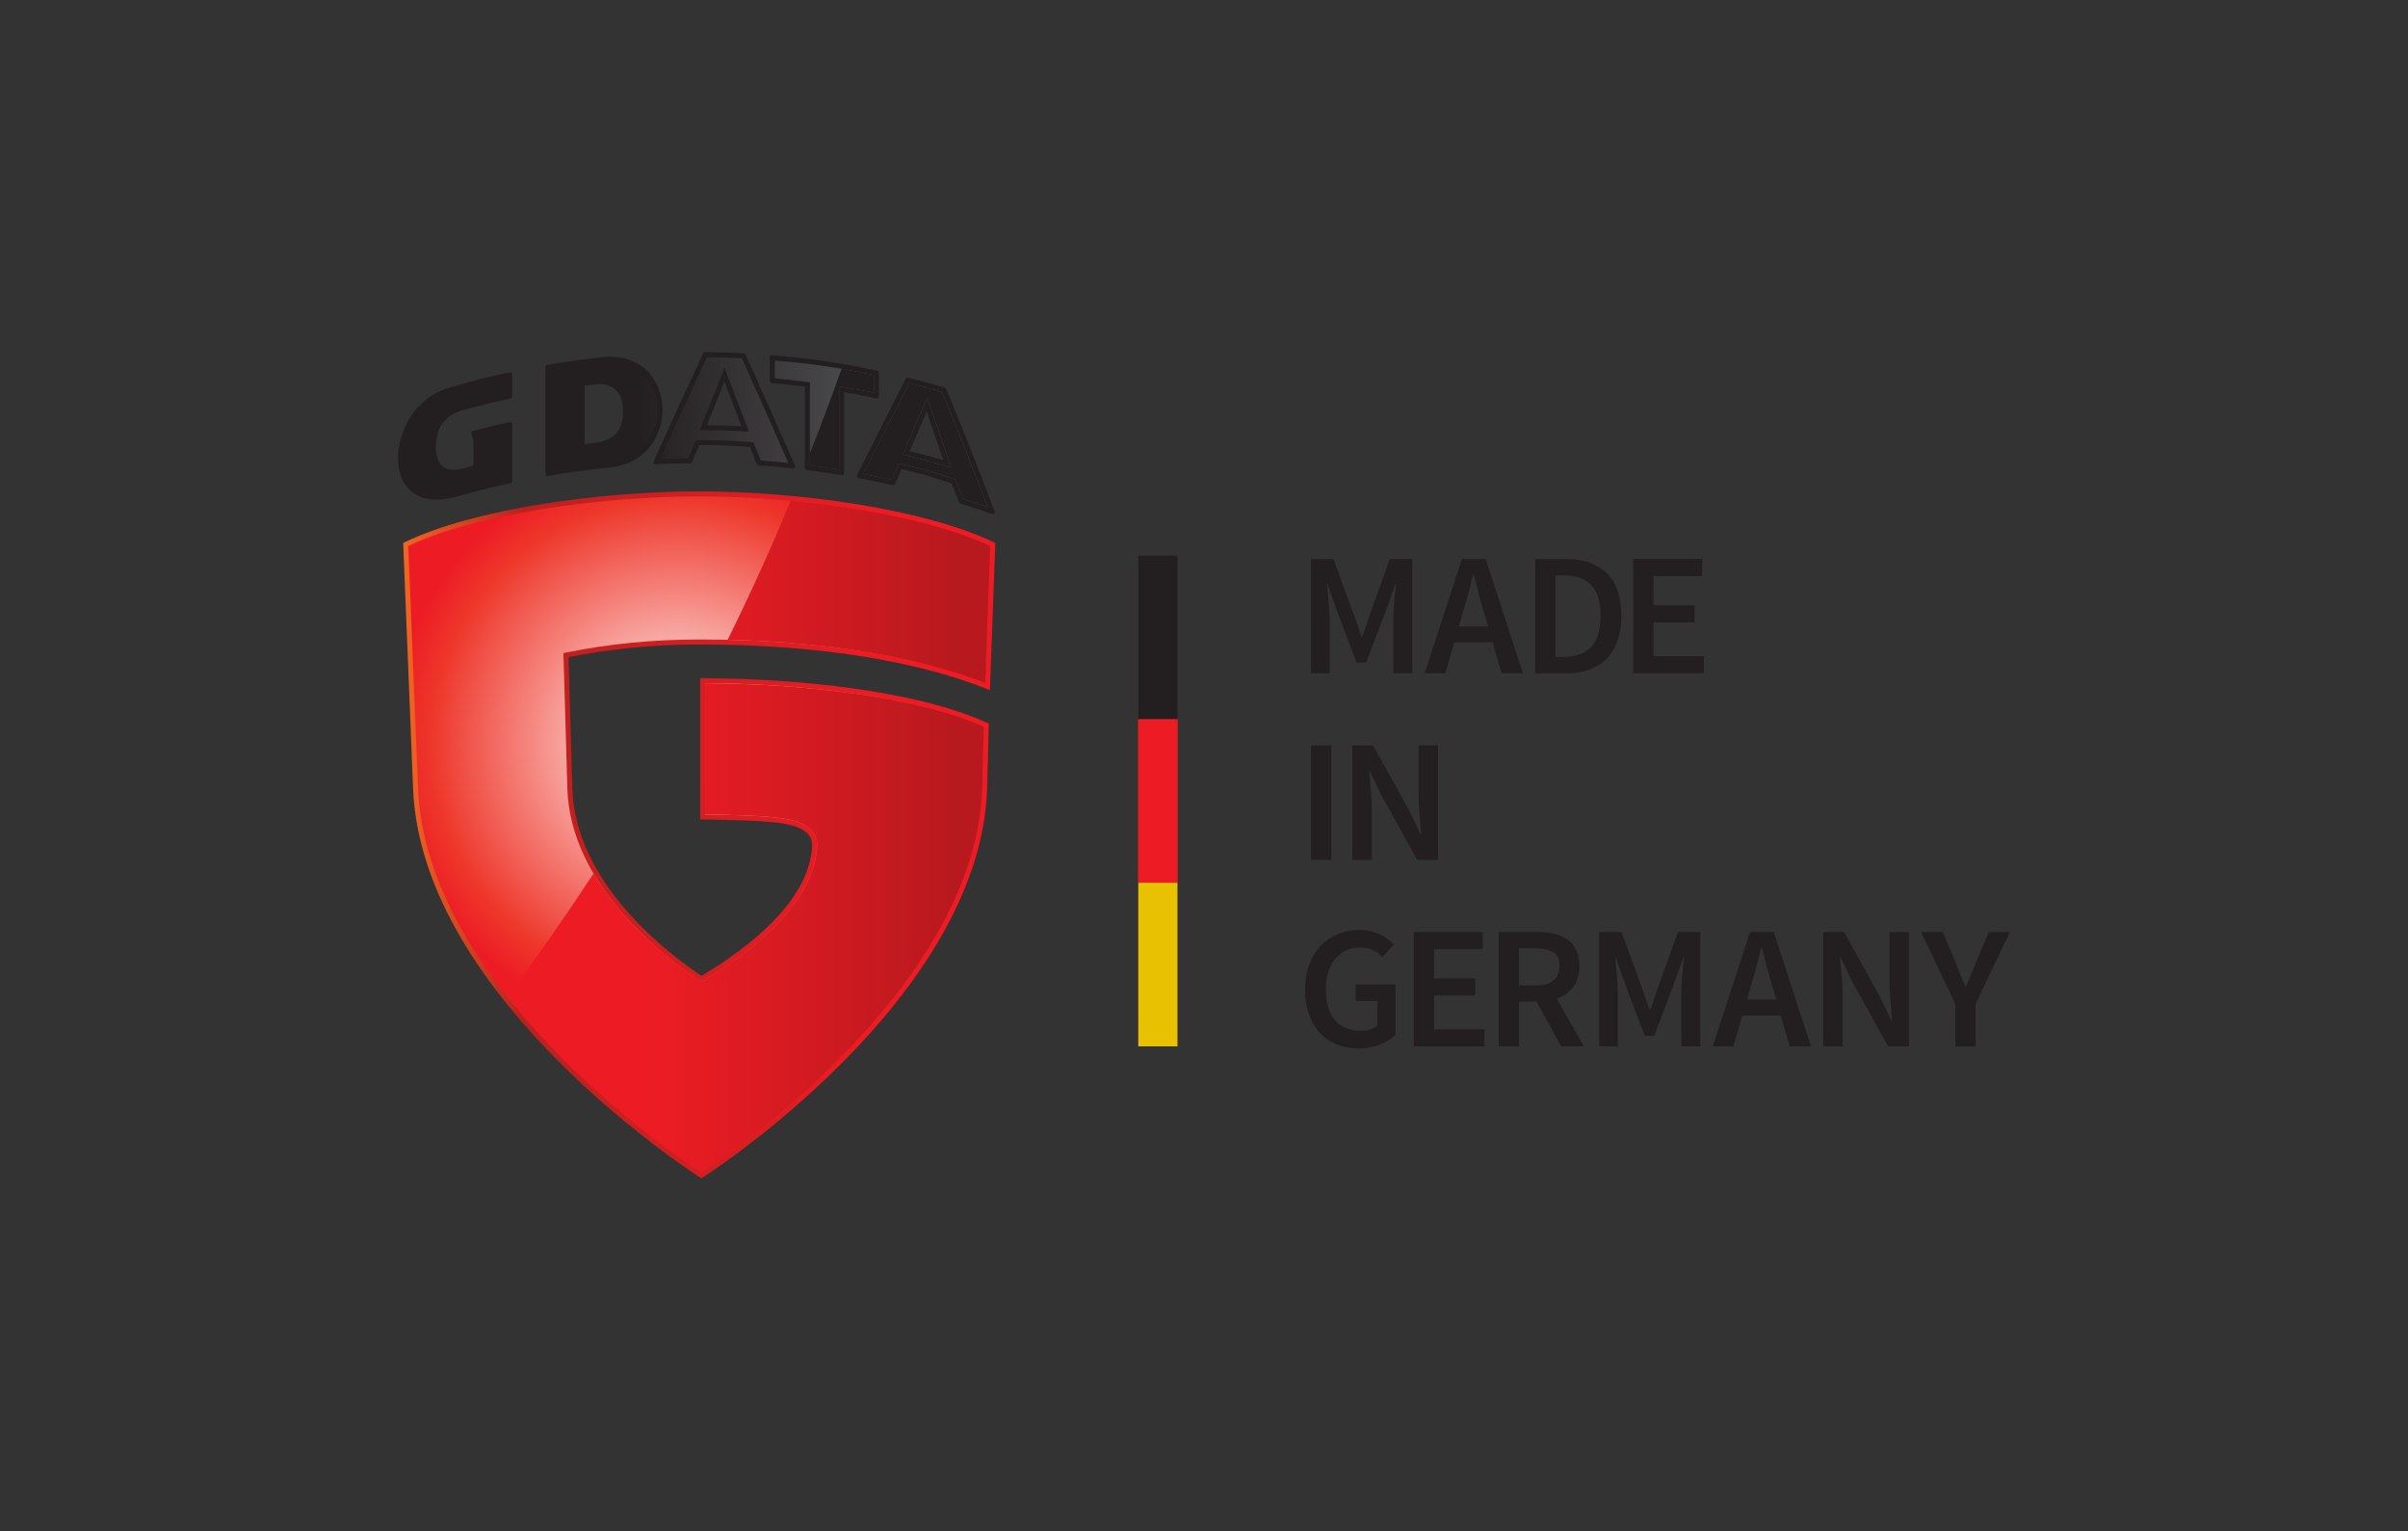 <?xml version="1.0" encoding="UTF-8" standalone="no"?><!DOCTYPE svg PUBLIC "-//W3C//DTD SVG 1.1//EN" "http://www.w3.org/Graphics/SVG/1.1/DTD/svg11.dtd"><svg width="100%" height="100%" viewBox="0 0 755 480" version="1.1" xmlns="http://www.w3.org/2000/svg" xmlns:xlink="http://www.w3.org/1999/xlink" xml:space="preserve" xmlns:serif="http://www.serif.com/" style="fill-rule:evenodd;clip-rule:evenodd;stroke-linejoin:round;stroke-miterlimit:2;"><rect x="0" y="0" width="755" height="480" fill="#333333" stroke="none"/><g><path d="M126.414,170.18l3.093,76.676c2.406,66.886 90.414,122.495 90.414,122.495c-0,0 87.63,-55.609 89.598,-122.495l0.512,-20.053c-22.874,-10.591 -61.476,-14.209 -90.516,-14.222l0,44.243c8.038,0.166 21.219,0.217 27.588,1.595c8.466,1.839 7.595,6.249 7.439,7.913c-1.77,18.564 -24.579,33.51 -34.607,39.561c-10.135,-6.751 -39.884,-29.108 -40.497,-59.18l-1.18,-40.732c12.752,-2.576 26.578,-3.977 41.036,-3.977c39.418,-0 69.91,5.83 90.184,13.964l0.898,0.364l1.687,-46.152c-22.251,-10.747 -62.029,-16.153 -92.898,-16.153c-31.017,-0 -70.795,5.406 -92.751,16.153Z" style="fill:url(#_Linear1);"/><path d="M128.014,171.134l3.055,75.653c2.231,62.199 79.911,114.844 88.847,120.697c8.909,-5.857 86.211,-58.489 88.045,-120.679l0.48,-19.02c-22.242,-9.927 -58.955,-13.508 -87.373,-13.647l0,41.152c3.798,0.064 8.444,0.129 12.928,0.308c5.203,0.212 10.19,0.586 13.439,1.291c4.475,0.972 6.881,2.71 7.996,4.811c0.548,1.028 0.728,2.037 0.765,2.881c0.032,0.76 -0.06,1.424 -0.101,1.889c-1.858,19.491 -25.519,34.815 -35.354,40.751l-1.668,-0.037c-10.075,-6.71 -40.562,-29.468 -41.193,-60.439l-1.221,-42.041l1.29,-0.262c12.849,-2.595 26.781,-4.005 41.345,-4.005c38.815,-0 69.108,5.636 89.607,13.618l1.563,-42.911c-22.099,-10.31 -60.937,-15.564 -91.299,-15.564c-30.51,-0 -69.334,5.254 -91.151,15.554Z" style="fill:url(#_Radial2);"/><clipPath id="_clip3"><rect x="159.127" y="156.986" width="151.337" height="210.508"/></clipPath><g clip-path="url(#_clip3)"><path d="M228.147,200.543c34.589,0.788 61.84,6.152 80.754,13.517l1.563,-42.912c-15.509,-7.231 -39.257,-11.978 -62.536,-14.162c-6.065,14.563 -12.642,29.131 -19.781,43.557Zm-7.079,13.6l0,41.151c3.798,0.065 8.444,0.134 12.928,0.314c5.203,0.212 10.19,0.585 13.439,1.286c4.475,0.972 6.881,2.714 7.996,4.811c0.548,1.028 0.728,2.037 0.765,2.88c0.032,0.761 -0.06,1.429 -0.101,1.895c-1.858,19.485 -25.519,34.814 -35.354,40.75l-1.668,-0.037c-6.835,-4.553 -23.071,-16.499 -32.999,-33.381c-8.784,13.412 -17.799,26.274 -26.947,38.654c23.938,30.224 55.305,51.433 60.789,55.028c8.909,-5.863 86.211,-58.494 88.045,-120.68l0.48,-19.02c-22.201,-9.913 -58.826,-13.499 -87.221,-13.651l-0.152,0Z" style="fill:url(#_Linear4);"/></g><path d="M285.213,141.39l5.318,-12.416l5.236,15.255c-4.204,-1.222 -6.319,-1.789 -10.554,-2.839Zm26.638,18.9c-5.742,-15.043 -8.839,-23.002 -15.112,-38.211c-0.134,-0.318 -0.406,-0.562 -0.733,-0.659c-4.341,-1.272 -6.839,-1.945 -11.319,-3.042c-0.23,-0.055 -0.604,0.116 -0.71,0.323c-6.037,11.863 -9.208,18.144 -15.254,30.265c-0.212,0.415 -0.014,0.812 0.442,0.899c4.162,0.761 6.554,1.254 10.78,2.217c0.239,0.055 0.608,-0.129 0.71,-0.355l2.074,-4.655c6.157,1.466 9.268,2.3 15.651,4.471l2.263,5.682c0.119,0.304 0.378,0.539 0.691,0.636c3.802,1.185 6.083,1.945 9.72,3.245c0.626,0.221 1.032,-0.189 0.797,-0.816Z" style="fill:#231f20;fill-rule:nonzero;"/><path d="M159.837,132.311c-4.563,0.981 -7.176,1.608 -11.692,2.802c-0.411,0.106 -0.59,0.497 -0.231,1.235c0.277,0.613 0.549,1.419 0.549,2.235l-0,7.365l-3.236,0.862c-6.498,1.788 -8.54,-2.038 -8.54,-6.642c0,-6.231 2.747,-10.047 8.596,-11.65l3.18,-0.853c4.668,-1.208 7.092,-1.788 11.637,-2.765c0.239,-0.051 0.493,-0.374 0.493,-0.613l0.004,-7.006c0,-0.433 -0.332,-0.705 -0.76,-0.613c-7.351,1.581 -11.245,2.577 -18.735,4.757c-11.66,3.401 -16.314,14.351 -16.314,22.264c-0,8.075 5.184,15.707 18.481,11.946c6.724,-1.899 10.185,-2.765 16.831,-4.194c0.239,-0.05 0.497,-0.373 0.497,-0.613l0,-17.909c0,-0.429 -0.332,-0.701 -0.76,-0.608Z" style="fill:#231f20;fill-rule:nonzero;"/><path d="M186.531,138.781l-3.245,0.396l0,-18.282l3.3,-0.401c6.65,-0.775 8.784,3.664 8.784,8.263c0,6.231 -2.853,9.333 -8.839,10.024Zm2.069,-26.786c-6.89,0.747 -10.407,1.24 -17.08,2.397c-0.253,0.046 -0.521,0.364 -0.521,0.617l0,33.561c0,0.41 0.327,0.687 0.738,0.618c7.41,-1.286 11.383,-1.821 19.084,-2.6c11.983,-1.203 16.919,-10.222 16.919,-18.135c-0,-8.07 -5.517,-17.942 -19.14,-16.458Z" style="fill:#231f20;fill-rule:nonzero;"/><path d="M274.797,124.867c0.424,0.093 0.756,-0.179 0.756,-0.608l-0,-7.452c-0,-0.245 -0.254,-0.567 -0.498,-0.613c-13.015,-2.729 -19.868,-3.729 -33.008,-4.826c-0.373,-0.032 -0.677,0.254 -0.677,0.623l-0,7.47c-0,0.295 0.276,0.6 0.576,0.627c4.028,0.337 6.226,0.572 10.42,1.088l0,25.541c0,0.282 0.272,0.59 0.553,0.623c4.323,0.539 6.757,0.884 11.011,1.599c0.41,0.069 0.732,-0.208 0.732,-0.622l-0.004,-25.353c4.111,0.696 6.286,1.101 10.139,1.903Z" style="fill:#231f20;fill-rule:nonzero;"/><path d="M221.681,133.264l5.448,-13.674l5.383,14.011c-4.328,-0.217 -6.494,-0.29 -10.831,-0.337Zm27.565,12.693c-6.06,-13.84 -9.277,-21.067 -15.434,-34.718c-0.139,-0.308 -0.448,-0.474 -0.789,-0.493c-4.631,-0.249 -7.212,-0.327 -11.876,-0.364c-0.226,-0.004 -0.539,0.079 -0.71,0.452c-6.166,13.278 -9.388,20.301 -15.485,33.782c-0.231,0.511 0.046,0.917 0.603,0.885c4.121,-0.199 6.54,-0.263 10.84,-0.295c0.171,-0 0.512,-0.226 0.576,-0.387l2.259,-5.3c6.313,0.013 9.48,0.115 15.918,0.589l2.138,5.37c0.06,0.142 0.388,0.378 0.54,0.387c4.281,0.299 6.701,0.511 10.775,0.963c0.581,0.069 0.876,-0.336 0.645,-0.871Z" style="fill:#231f20;fill-rule:nonzero;"/><path d="M207.003,143.874c3.101,-0.138 5.355,-0.194 8.77,-0.221l2.424,-5.697l1.033,0.005c6.36,0.014 9.549,0.115 16.033,0.59l0.973,0.073l2.286,5.729c3.378,0.235 5.618,0.429 8.65,0.751c-5.59,-12.757 -8.784,-19.919 -14.6,-32.818c-4.217,-0.222 -6.729,-0.305 -10.932,-0.341c-5.816,12.526 -9.01,19.49 -14.637,31.929Zm25.435,-8.715c-4.309,-0.222 -6.461,-0.286 -10.775,-0.337l-2.268,-0.023l7.757,-19.485l7.678,19.965l-2.392,-0.12Zm10.49,-16.555c3.53,0.304 5.714,0.539 9.627,1.023l1.369,0.166l-0,26.099c3.498,0.443 5.798,0.77 9.181,1.328l-0.005,-26.104l1.82,0.309c3.72,0.631 5.863,1.023 9.075,1.686l-0,-5.548c-12.13,-2.526 -18.9,-3.517 -31.067,-4.554l-0,5.595Zm-54.162,-5.06c-6.572,0.719 -10.066,1.198 -16.204,2.253l-0,31.667c6.774,-1.157 10.742,-1.687 18.103,-2.424c11.028,-1.111 15.513,-9.305 15.513,-16.587c-0,-6.908 -4.305,-15.047 -14.937,-15.047c-0.788,-0 -1.613,0.046 -2.475,0.138Zm-7.038,5.973l4.674,-0.572c7.963,-0.931 10.526,4.72 10.526,9.812c-0,7.019 -3.438,10.785 -10.213,11.573l-4.991,0.608l0.004,-21.421Zm-40.188,3.406c-10.807,3.152 -15.195,13.328 -15.195,20.766c0,7.19 4.342,13.882 16.5,10.444c6.507,-1.839 9.977,-2.71 16.195,-4.056l-0,-16.001c-3.531,0.769 -5.936,1.345 -9.444,2.267c0.231,0.636 0.429,1.42 0.429,2.24l-0,8.558l-4.388,1.171c-7.899,2.171 -10.507,-2.973 -10.507,-8.144c-0,-6.885 3.17,-11.351 9.742,-13.158l3.194,-0.852c4.434,-1.148 6.858,-1.733 10.969,-2.627l0.005,-5.093c-6.6,1.434 -10.448,2.429 -17.5,4.485Zm129.127,25.633c3.24,0.604 5.489,1.069 8.872,1.835l2.291,-5.139l1.258,0.299c6.213,1.48 9.351,2.328 15.799,4.517l0.677,0.23l2.447,6.144c3.005,0.935 5.07,1.613 7.665,2.521c-5.268,-13.776 -8.351,-21.675 -14.306,-36.105c-3.959,-1.157 -6.387,-1.816 -10.337,-2.788c-5.637,11.074 -8.78,17.301 -14.366,28.486Zm24.666,-2.83c-4.18,-1.212 -6.281,-1.778 -10.494,-2.825l-1.779,-0.437l7.632,-17.822l7.526,21.923l-2.885,-0.839Z" style="fill:url(#_Linear5);"/><path d="M253.924,142.159c3.489,-8.871 6.798,-17.729 9.95,-26.56c3.07,0.535 6.333,1.175 10.121,1.964l-0,5.548c-3.212,-0.663 -5.355,-1.055 -9.075,-1.686l-1.82,-0.309l0.005,26.104c-3.383,-0.558 -5.683,-0.885 -9.181,-1.328l-0,-3.733Zm41.409,3.567c-4.18,-1.212 -6.281,-1.778 -10.494,-2.825l-1.779,-0.437l7.632,-17.822l7.526,21.923l-2.885,-0.839Zm-10.3,-25.656c-5.637,11.074 -8.78,17.301 -14.366,28.486c3.24,0.604 5.489,1.069 8.872,1.835l2.291,-5.139l1.258,0.299c6.213,1.48 9.351,2.328 15.799,4.517l0.677,0.23l2.447,6.144c3.005,0.935 5.07,1.613 7.665,2.521c-5.268,-13.776 -8.351,-21.675 -14.306,-36.105c-3.959,-1.157 -6.387,-1.816 -10.337,-2.788Z" style="fill:#231f20;fill-rule:nonzero;"/><rect x="356.897" y="174.167" width="12.287" height="51.277" style="fill:#231f20;fill-rule:nonzero;"/><rect x="356.823" y="225.416" width="12.434" height="51.277" style="fill:#ed1c24;fill-rule:nonzero;"/><rect x="356.897" y="276.693" width="12.287" height="51.277" style="fill:#e9c103;fill-rule:nonzero;"/><path d="M411.058,175.195l7.015,-0l6.466,17.651l2.36,6.798l0.216,-0l2.305,-6.798l6.36,-17.651l7.014,-0l0,35.851l-5.973,-0l0,-16.393c0,-0.839 0.028,-1.752 0.079,-2.738c0.059,-0.986 0.119,-1.982 0.193,-2.986c0.074,-1.01 0.166,-1.991 0.277,-2.964c0.106,-0.968 0.198,-1.871 0.272,-2.71l-0.217,0l-2.908,8.167l-6.194,16.278l-2.959,0l-6.194,-16.278l-2.848,-8.167l-0.222,0c0.069,0.839 0.152,1.742 0.249,2.71c0.088,0.973 0.18,1.954 0.272,2.964c0.092,1.004 0.166,2 0.217,2.986c0.055,0.986 0.083,1.899 0.083,2.738l-0,16.393l-5.863,-0l0,-35.851Z" style="fill:#231f20;fill-rule:nonzero;"/><path d="M466.584,196.353l-1.262,-4.383c-0.581,-1.903 -1.143,-3.857 -1.669,-5.866c-0.53,-2.01 -1.051,-4.001 -1.562,-5.973l-0.221,-0c-0.512,2.009 -1.024,4.009 -1.535,6c-0.512,1.991 -1.06,3.936 -1.645,5.839l-1.259,4.383l9.153,0Zm1.424,4.992l-12.056,-0l-2.797,9.701l-6.467,-0l11.674,-35.851l7.453,-0l11.678,35.851l-6.687,-0l-2.798,-9.701Z" style="fill:#231f20;fill-rule:nonzero;"/><path d="M490.485,205.893c3.65,0 6.457,-1.05 8.416,-3.152c1.949,-2.102 2.931,-5.365 2.931,-9.784c-0,-4.388 -0.986,-7.582 -2.959,-9.596c-1.972,-2.004 -4.77,-3.014 -8.388,-3.014l-2.797,0l-0,25.546l2.797,0Zm-9.153,-30.698l9.591,-0c5.484,-0 9.757,1.484 12.826,4.442c3.069,2.959 4.604,7.397 4.604,13.32c0,2.958 -0.392,5.572 -1.175,7.839c-0.788,2.268 -1.922,4.157 -3.401,5.669c-1.48,1.521 -3.272,2.664 -5.369,3.429c-2.102,0.769 -4.489,1.152 -7.158,1.152l-9.918,-0l0,-35.851Z" style="fill:#231f20;fill-rule:nonzero;"/><path d="M512.082,175.195l21.596,-0l0,5.373l-15.236,0l-0,9.153l12.881,0l0,5.374l-12.881,0l-0,10.577l15.785,0l-0,5.374l-22.145,-0l-0,-35.851Z" style="fill:#231f20;fill-rule:nonzero;"/><rect x="411.058" y="233.666" width="6.355" height="35.851" style="fill:#231f20;fill-rule:nonzero;"/><path d="M424.018,233.666l6.522,-0l11.18,20.172l3.673,7.623l0.222,-0c-0.148,-1.867 -0.323,-3.867 -0.526,-6.005c-0.198,-2.139 -0.299,-4.213 -0.299,-6.222l-0,-15.568l6.083,-0l0,35.851l-6.521,-0l-11.181,-20.173l-3.673,-7.622l-0.221,-0c0.147,1.903 0.322,3.894 0.52,5.977c0.199,2.083 0.3,4.13 0.3,6.139l0,15.679l-6.079,-0l0,-35.851Z" style="fill:#231f20;fill-rule:nonzero;"/><path d="M409.192,310.17c-0,-2.922 0.438,-5.544 1.313,-7.867c0.881,-2.318 2.088,-4.281 3.623,-5.894c1.535,-1.604 3.341,-2.83 5.424,-3.669c2.083,-0.839 4.333,-1.263 6.743,-1.263c1.244,0 2.392,0.129 3.452,0.383c1.06,0.258 2.032,0.594 2.908,1.018c0.876,0.42 1.677,0.904 2.41,1.448c0.733,0.548 1.369,1.12 1.922,1.7l-3.512,3.95c-0.912,-0.88 -1.908,-1.59 -2.986,-2.139c-1.079,-0.548 -2.457,-0.825 -4.139,-0.825c-1.608,0 -3.06,0.305 -4.355,0.908c-1.3,0.6 -2.415,1.461 -3.346,2.572c-0.931,1.115 -1.655,2.48 -2.166,4.088c-0.512,1.608 -0.765,3.415 -0.765,5.429c-0,4.088 0.922,7.3 2.765,9.618c1.848,2.323 4.581,3.48 8.194,3.48c1.024,0 1.991,-0.138 2.909,-0.41c0.912,-0.277 1.659,-0.668 2.244,-1.18l-0,-7.729l-6.793,0l-0,-5.208l12.499,0l-0,15.79c-1.245,1.207 -2.872,2.217 -4.881,3.042c-2.01,0.82 -4.259,1.235 -6.743,1.235c-2.373,-0 -4.585,-0.406 -6.632,-1.208c-2.051,-0.806 -3.82,-1.995 -5.318,-3.567c-1.498,-1.567 -2.669,-3.503 -3.507,-5.807c-0.844,-2.304 -1.263,-4.936 -1.263,-7.895Z" style="fill:#231f20;fill-rule:nonzero;"/><path d="M443.287,292.136l21.597,0l-0,5.374l-15.237,0l0,9.153l12.882,0l-0,5.369l-12.882,0l0,10.582l15.785,-0l0,5.374l-22.145,-0l0,-35.852Z" style="fill:#231f20;fill-rule:nonzero;"/><path d="M476.286,308.908l5.097,-0c2.452,-0 4.323,-0.512 5.623,-1.535c1.295,-1.019 1.944,-2.553 1.944,-4.604c0,-2.083 -0.649,-3.526 -1.944,-4.328c-1.3,-0.806 -3.171,-1.207 -5.623,-1.207l-5.097,-0l-0,11.674Zm13.213,19.08l-7.734,-14.034l-5.479,0l-0,14.034l-6.36,-0l-0,-35.852l12.116,0c1.867,0 3.599,0.185 5.208,0.549c1.608,0.364 2.996,0.958 4.166,1.783c1.166,0.816 2.092,1.908 2.77,3.259c0.673,1.355 1.009,3.037 1.009,5.042c0,2.742 -0.645,4.954 -1.94,6.636c-1.3,1.678 -3.028,2.885 -5.185,3.618l8.554,14.965l-7.125,-0Z" style="fill:#231f20;fill-rule:nonzero;"/><path d="M501.394,292.136l7.014,0l6.467,17.652l2.359,6.793l0.217,0l2.304,-6.793l6.36,-17.652l7.015,0l-0,35.852l-5.973,-0l-0,-16.394c-0,-0.838 0.027,-1.751 0.083,-2.737c0.055,-0.986 0.115,-1.982 0.189,-2.991c0.073,-1.005 0.166,-1.987 0.276,-2.959c0.111,-0.968 0.198,-1.871 0.272,-2.71l-0.221,0l-2.904,8.162l-6.194,16.283l-2.958,-0l-6.195,-16.283l-2.852,-8.162l-0.217,0c0.069,0.839 0.157,1.742 0.249,2.71c0.087,0.972 0.18,1.954 0.272,2.959c0.092,1.009 0.166,2.005 0.221,2.991c0.051,0.986 0.078,1.899 0.078,2.737l0,16.394l-5.862,-0l0,-35.852Z" style="fill:#231f20;fill-rule:nonzero;"/><path d="M556.92,313.295l-1.258,-4.387c-0.586,-1.899 -1.148,-3.853 -1.673,-5.863c-0.53,-2.009 -1.051,-4 -1.563,-5.977l-0.221,-0c-0.511,2.014 -1.023,4.014 -1.535,6.005c-0.511,1.991 -1.059,3.936 -1.64,5.835l-1.263,4.387l9.153,0Zm1.429,4.991l-12.061,0l-2.798,9.702l-6.466,-0l11.674,-35.852l7.452,0l11.679,35.852l-6.687,-0l-2.793,-9.702Z" style="fill:#231f20;fill-rule:nonzero;"/><path d="M571.668,292.136l6.521,0l11.186,20.173l3.673,7.618l0.216,0c-0.147,-1.862 -0.318,-3.867 -0.52,-6.001c-0.203,-2.143 -0.3,-4.212 -0.3,-6.221l-0,-15.569l6.083,0l0,35.852l-6.521,-0l-11.185,-20.173l-3.673,-7.618l-0.222,0c0.148,1.899 0.323,3.89 0.526,5.973c0.198,2.083 0.299,4.129 0.299,6.139l0,15.679l-6.083,-0l-0,-35.852Z" style="fill:#231f20;fill-rule:nonzero;"/><path d="M613.054,314.664l-10.743,-22.528l6.798,0l3.89,9.153c0.511,1.355 1.023,2.66 1.535,3.922c0.511,1.259 1.06,2.586 1.645,3.973l0.217,0c0.585,-1.387 1.152,-2.714 1.7,-3.973c0.549,-1.262 1.079,-2.567 1.59,-3.922l3.89,-9.153l6.636,0l-10.798,22.528l0,13.324l-6.36,-0l0,-13.324Z" style="fill:#231f20;fill-rule:nonzero;"/></g><defs><linearGradient id="_Linear1" x1="0" y1="0" x2="1" y2="0" gradientUnits="userSpaceOnUse" gradientTransform="matrix(185.644,0,0,185.644,126.419,261.688)"><stop offset="0" style="stop-color:#f26521;stop-opacity:1"/><stop offset="0.2" style="stop-color:#ba211e;stop-opacity:1"/><stop offset="0.8" style="stop-color:#ed1c24;stop-opacity:1"/><stop offset="1" style="stop-color:#ed1c24;stop-opacity:1"/></linearGradient><radialGradient id="_Radial2" cx="0" cy="0" r="1" gradientUnits="userSpaceOnUse" gradientTransform="matrix(128.107,0,0,128.107,212.475,233.094)"><stop offset="0" style="stop-color:#fff;stop-opacity:1"/><stop offset="0.6" style="stop-color:#ee372b;stop-opacity:1"/><stop offset="0.7" style="stop-color:#ed1c24;stop-opacity:1"/><stop offset="1" style="stop-color:#ed1c24;stop-opacity:1"/></radialGradient><linearGradient id="_Linear4" x1="0" y1="0" x2="1" y2="0" gradientUnits="userSpaceOnUse" gradientTransform="matrix(96.559,0,0,-96.559,205.122,262.237)"><stop offset="0" style="stop-color:#ed1c24;stop-opacity:1"/><stop offset="1" style="stop-color:#b7191e;stop-opacity:1"/></linearGradient><linearGradient id="_Linear5" x1="0" y1="0" x2="1" y2="0" gradientUnits="userSpaceOnUse" gradientTransform="matrix(183.329,0,0,183.329,126.348,135.452)"><stop offset="0" style="stop-color:#231f20;stop-opacity:1"/><stop offset="0.4" style="stop-color:#231f20;stop-opacity:1"/><stop offset="0.9" style="stop-color:#58595b;stop-opacity:1"/><stop offset="1" style="stop-color:#58595b;stop-opacity:1"/></linearGradient></defs></svg>